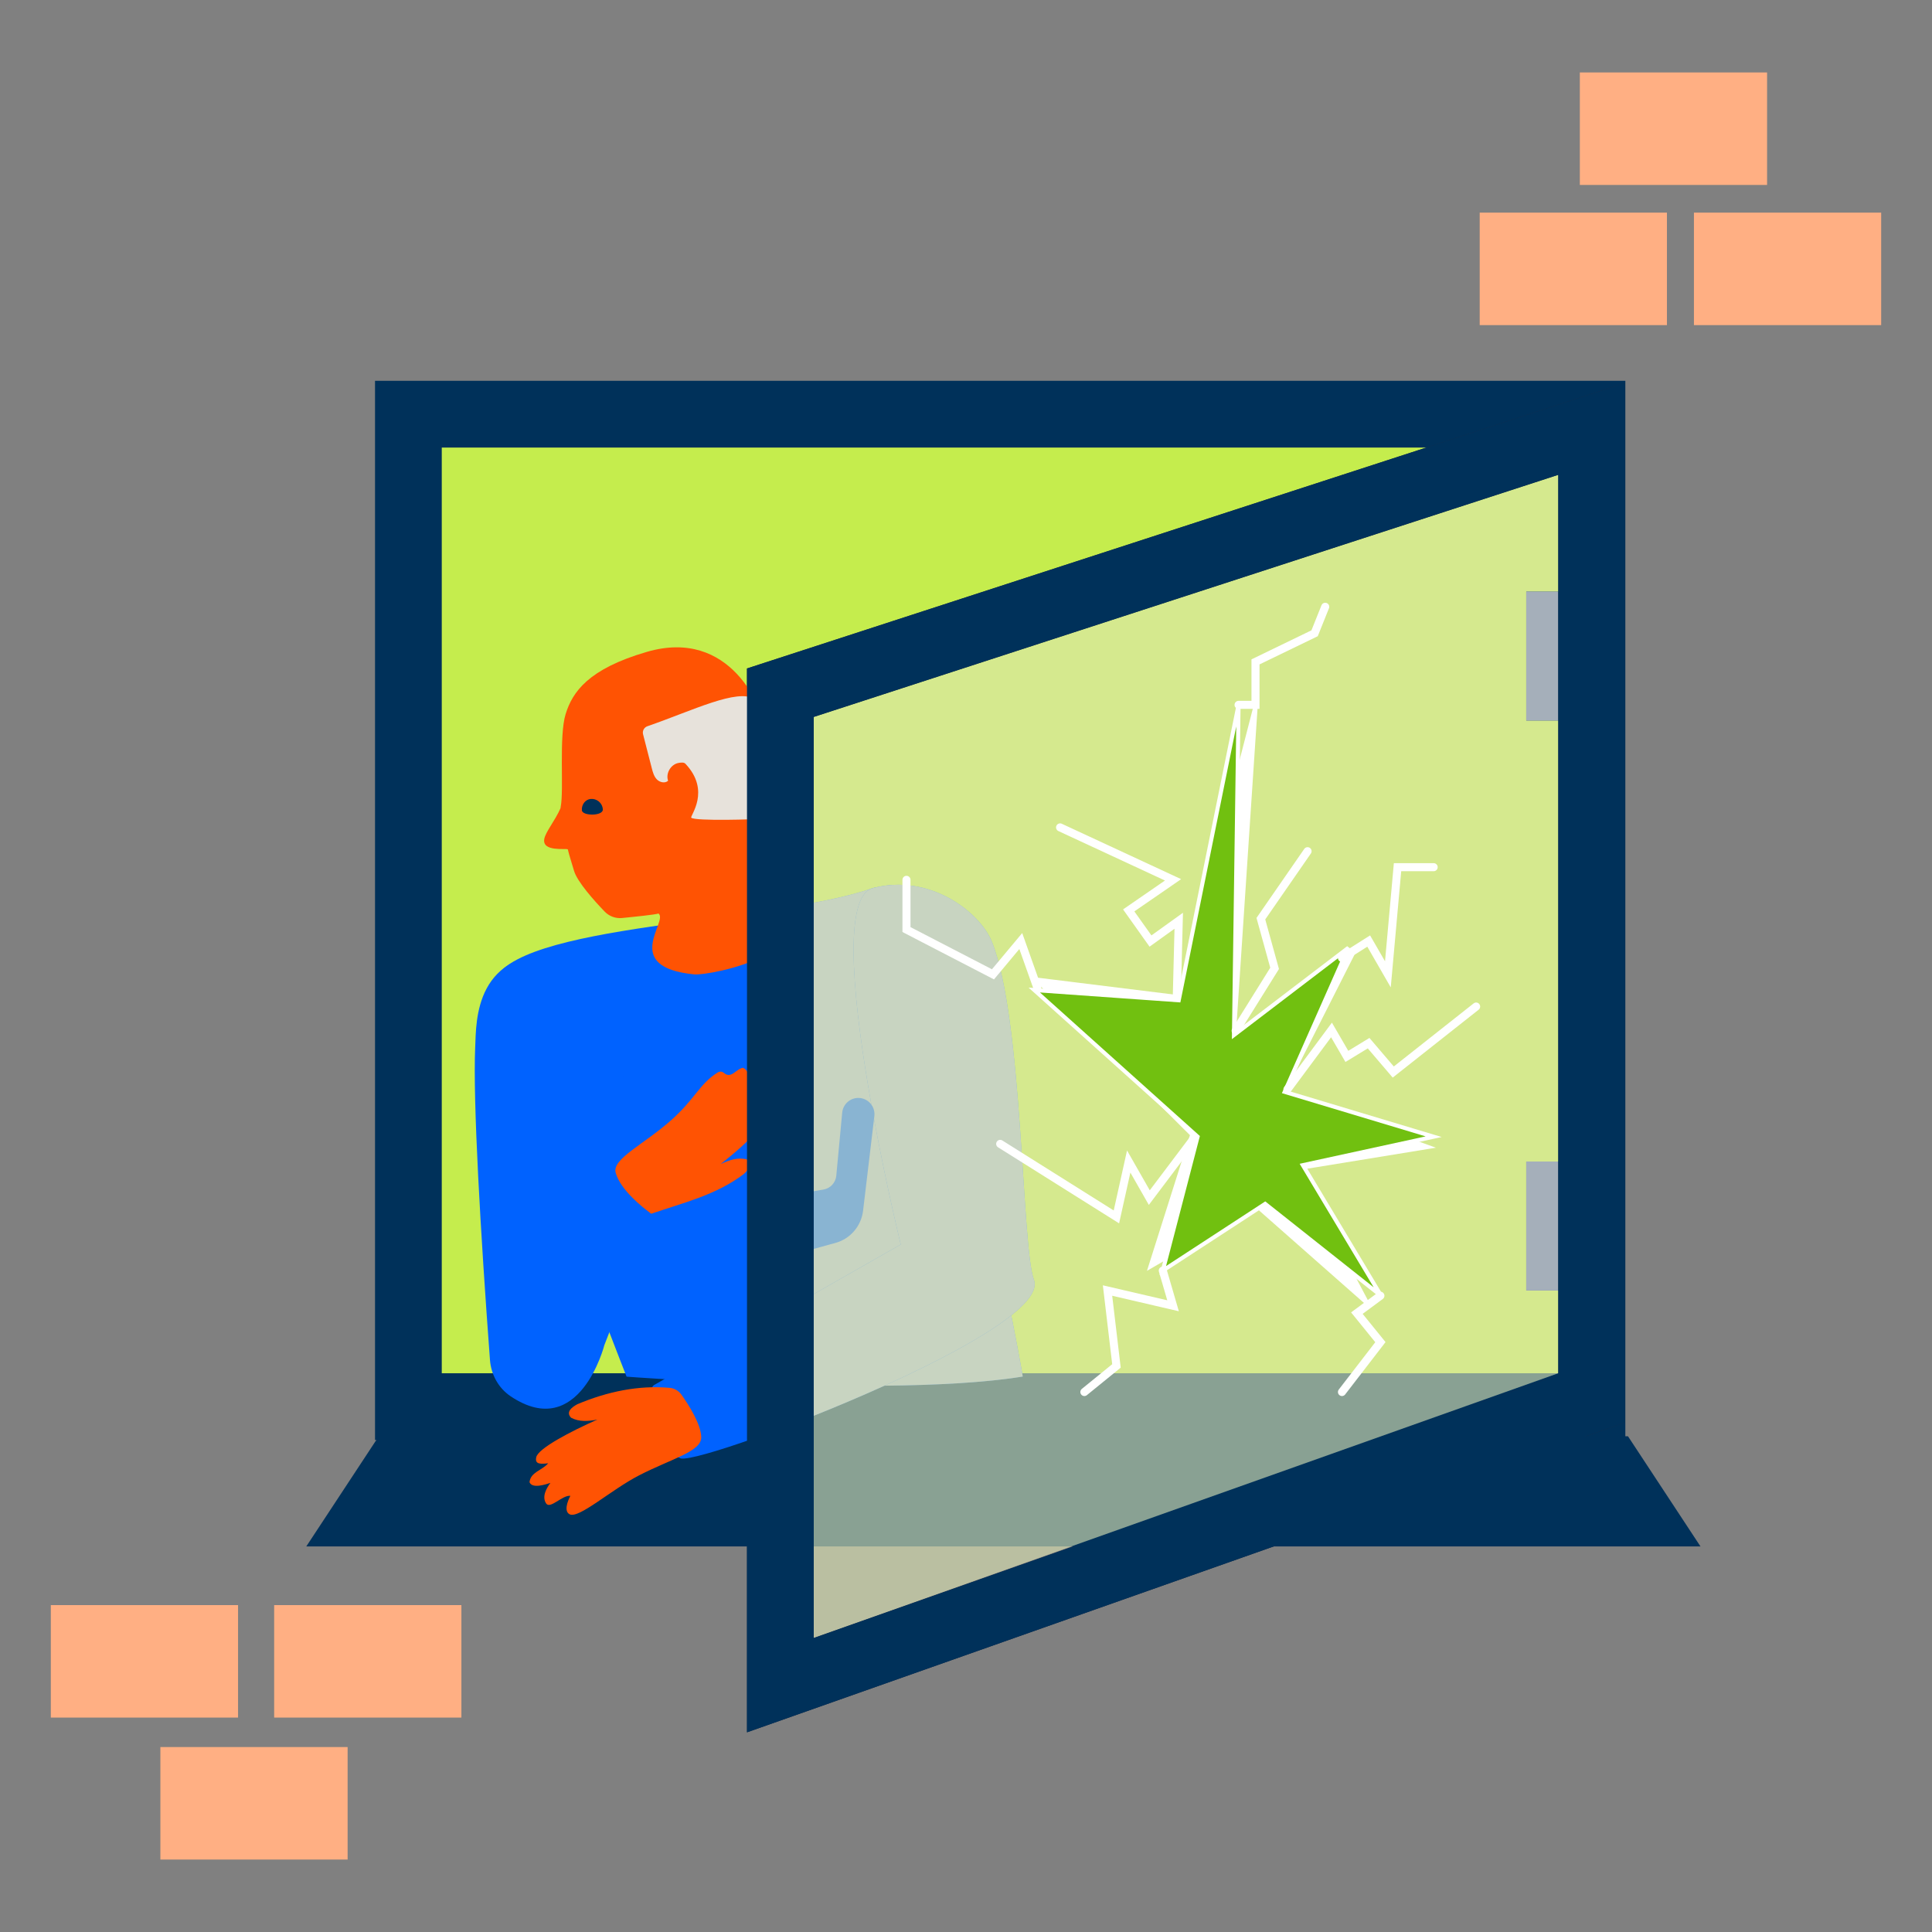<?xml version="1.0" encoding="UTF-8"?>
<svg width="480px" height="480px" viewBox="0 0 480 480" version="1.1" xmlns="http://www.w3.org/2000/svg" xmlns:xlink="http://www.w3.org/1999/xlink">
    <rect x="0" y="0" width="480" height="480" fill="#808080" stroke="none"/>
    <title>illu/ruimtes-huis/Glasschade</title>
    <g id="illu/ruimtes-huis/Glasschade" stroke="none" stroke-width="1" fill="none" fill-rule="evenodd">
        <rect id="Rectangle" fill-rule="nonzero" x="0" y="0" width="480" height="480"></rect>
        <g id="Group-2" transform="translate(12.627, 18)">
            <g id="DA_VENTILATIE_RGB_Glasschade" transform="translate(63.467, 76.611)">
                <polygon id="Fill-3" fill="#C5ED4D" points="25.37 254.861 319.426 254.861 319.426 8.293 25.37 8.293"></polygon>
                <path d="M33.662,246.569 L33.662,16.585 L311.135,16.585 L311.135,52.359 L303.094,52.359 L303.094,84.413 L311.135,84.413 L311.135,193.966 L303.094,193.966 L303.094,226.02 L311.135,226.02 L311.135,246.569 L33.662,246.569 L33.662,246.569 Z M17.079,263.154 L327.718,263.154 L327.718,0 L17.079,0 L17.079,263.154 Z" id="Fill-4" fill="#00315A"></path>
                <path d="M311.052,247.055 L126.077,312.34 L126.077,215.472 L133.024,213.557 C136.688,212.545 139.38,209.4 139.834,205.6 L142.614,182.261 C142.899,179.867 141.044,177.761 138.652,177.761 C136.593,177.761 134.872,179.338 134.678,181.404 L133.221,196.957 C133.059,198.689 131.761,200.095 130.057,200.385 L126.077,201.059 L126.077,83.513 L311.052,23.361 L311.052,247.055 M109.495,71.467 L109.495,335.78 L327.635,258.792 L327.635,0.529 L109.495,71.467" id="Fill-30" fill="#1A2944"></path>
                <polyline id="Fill-5" fill="#00315A" points="346.386 289.597 0 289.597 18.007 262.234 328.379 262.234 346.386 289.597"></polyline>
                <g id="Man" transform="translate(41.861, 66.216)">
                    <g id="Group">
                        <path d="M37.716,181.201 C37.716,181.201 2.335,91.231 4.484,83.638 C8.785,68.447 73.44,68.753 98.883,59.825 C112.757,54.958 135.593,176.883 136.139,181.173 C104.608,186.33 37.716,181.201 37.716,181.201" id="Fill-6" fill="#0062FF"></path>
                        <path d="M105.833,148.362 L44.548,183.285 C44.338,183.406 44.179,183.606 44.112,183.838 C41.526,192.606 43.504,199.867 50.881,201.331 C52.493,204.682 143.854,170.288 138.919,157.142 C135.829,148.913 136.239,92.471 128.48,73.168 C125.453,65.636 112.806,56.089 98.885,59.825 C85.016,63.546 105.833,148.362 105.833,148.362" id="Fill-7" fill="#0062FF"></path>
                        <path d="M3.775,177.04 C1.414,145.307 -0.472,112.548 0.105,99.372 C0.398,92.636 -0.153,75.005 22.766,75.795 C45.686,76.585 35.354,114.318 35.354,114.318 L45.907,104.643 C45.907,104.643 61.24,102.988 57.571,110.035 C53.902,117.083 32.199,173.358 32.199,173.358 C32.199,173.358 26.027,197.523 8.927,186.087 C5.896,184.06 4.046,180.676 3.775,177.04" id="Fill-8" fill="#0062FF"></path>
                        <path d="M17.264,47.643 C17.563,45.875 19.926,43.11 21.304,39.971 L21.352,39.582 C22.177,35.486 20.868,22.073 22.579,16.568 C24.279,11.095 28.197,5.358 42.772,1.123 C63.565,-4.92 71.696,15.114 72.304,21.016 C72.864,26.443 67.169,45.884 77.004,58.707 C90.166,75.869 58.116,81.611 54.536,81.257 C36.105,79.436 48.257,67.965 45.634,66.133 C45.069,66.389 39.822,66.934 36.6,67.251 C34.997,67.409 33.406,66.828 32.288,65.669 C29.783,63.068 25.466,58.295 24.654,55.501 C23.968,53.141 23.506,51.843 23.117,50.189 C22.587,49.883 16.723,50.859 17.264,47.643" id="Fill-9" fill="#FF5303"></path>
                        <path d="M26.613,40.494 C26.73,41.951 31.952,41.944 31.817,40.251 C31.682,38.558 30.236,37.548 28.829,37.668 C27.509,37.766 26.497,39.037 26.613,40.494" id="Fill-10" fill="#00315A"></path>
                        <path d="M69.521,12.852 C74.26,15.845 73.715,29.404 72.895,30.598 C71.171,40.088 73.733,42.226 71.381,42.572 C70.187,42.75 54.592,43.223 53.786,42.326 C53.409,41.907 58.734,35.712 52.347,28.937 C51.95,28.516 51.224,28.624 50.647,28.722 C48.721,29.045 47.382,31.31 48.031,33.153 C47.262,33.852 45.957,33.558 45.235,32.808 C44.514,32.059 44.229,31.004 43.971,29.998 C43.252,27.2 42.533,24.402 41.813,21.604 C41.596,20.755 42.069,19.887 42.898,19.601 C54.138,15.715 65.239,10.147 69.521,12.852" id="Fill-11" fill="#E7E2DB"></path>
                        <path d="M18.236,202.728 C16.506,202.904 14.832,203.074 15.281,201.192 C15.805,198.997 23.801,194.81 30.471,191.855 C28.176,192.304 25.937,192.472 23.925,191.404 C22.572,189.993 24.055,188.82 25.492,188.045 C32.965,184.902 40.662,183.3 48.419,183.977 C49.609,184.08 50.677,184.733 51.37,185.707 C53.114,188.152 56.203,192.984 56.268,196.225 C56.338,199.802 48.964,201.534 40.829,205.72 C33.812,209.332 25.84,216.578 23.564,215.391 C22.125,214.642 23.02,212.215 23.753,210.804 C21.76,210.58 18.718,214.201 17.73,212.699 C16.595,210.977 17.863,208.863 18.788,207.598 C17.47,208.016 14.292,209.082 13.599,207.42 C13.864,204.908 16.728,204.495 18.236,202.728 Z" id="Fill-12" fill="#FF5303"></path>
                        <path d="M73.581,109.13 C73.946,111.63 70.789,112.783 71.01,115.003 C74.403,116.762 68.357,122.66 61.088,128.389 C63.2,127.386 65.328,126.667 67.541,127.205 C69.202,128.236 68.055,129.741 66.854,130.848 C59.896,136.119 51.976,137.923 43.864,140.718 C43.61,140.58 43.502,140.495 43.408,140.388 C41.784,139.19 36.196,134.82 35.011,130.542 C34.058,127.093 41.932,123.567 48.778,117.496 C54.681,112.26 55.825,108.502 60.224,105.71 C60.845,105.291 61.431,105.322 61.985,105.804 C63.787,107.254 64.911,104.701 66.661,104.462 C68.494,105.409 68.077,107.671 69.38,109.047 C70.832,109.236 72.497,107.692 73.581,109.13" id="Fill-40" fill="#FF5303"></path>
                    </g>
                    <path d="M101.795,183.445 C114.53,177.676 126.491,171.387 133.295,165.973 C134.991,174.546 136.027,180.3 136.139,181.173 C136.118,181.177 136.101,181.181 136.081,181.182 C126.83,182.69 114.535,183.315 101.795,183.445 M82.634,161.582 L82.634,149.894 L89.623,147.967 C93.31,146.949 96.019,143.784 96.475,139.961 L99.189,117.181 C102.355,134.191 105.833,148.362 105.833,148.362 L82.634,161.582 M82.634,135.393 L82.634,63.765 C88.664,62.682 94.081,61.46 98.418,59.986 C91.206,63.059 94.35,90.216 98.54,113.625 C97.815,112.616 96.634,111.951 95.286,111.951 C93.214,111.951 91.482,113.538 91.288,115.616 L89.821,131.265 C89.658,133.008 88.353,134.423 86.638,134.714 L82.634,135.393 M98.883,59.825 C98.885,59.825 98.883,59.825 98.883,59.825 C99.02,59.777 99.159,59.742 99.298,59.718 C99.161,59.753 99.022,59.788 98.885,59.825" id="Fill-35" fill="#A3B6D3"></path>
                    <path d="M82.634,191.547 L82.634,161.582 L105.833,148.362 C105.833,148.362 102.355,134.191 99.189,117.181 L99.272,116.478 C99.398,115.42 99.109,114.417 98.54,113.625 C94.35,90.216 91.206,63.059 98.418,59.986 C98.568,59.922 98.724,59.868 98.885,59.825 C99.022,59.788 99.161,59.753 99.298,59.718 C101.306,59.215 103.284,58.989 105.208,58.989 C116.48,58.989 125.92,66.799 128.48,73.168 C136.239,92.471 135.829,148.913 138.919,157.142 C139.809,159.511 137.572,162.569 133.295,165.973 C126.491,171.387 114.53,177.676 101.795,183.445 C95.739,186.189 89.51,188.814 83.576,191.174 C83.262,191.299 82.945,191.425 82.634,191.547" id="Fill-36" fill="#A3B6D3"></path>
                </g>
                <path d="M126.077,312.34 C126.004,311.761 126.004,235.486 126.077,83.513 L311.052,23.361 L311.052,52.359 L303.094,52.359 L303.094,84.413 L311.052,84.413 L311.052,193.966 L303.094,193.966 L303.094,226.02 L311.052,226.02 L311.052,246.569 C187.722,290.418 126.064,312.342 126.077,312.34 Z" id="Fill-32" fill="#DEE6B6" opacity="0.616"></path>
                <path d="M303.094,226.02 L311.052,226.02 L311.052,193.966 L303.094,193.966 L303.094,226.02 Z M303.094,84.413 L311.052,84.413 L311.052,52.359 L303.094,52.359 L303.094,84.413 Z" id="Fill-33" fill="#A5AFBA"></path>
                <path d="M109.495,71.467 L327.635,0.529 L327.635,258.792 L109.495,335.78 L109.495,71.467 Z M126.077,312.34 L126.077,312.34 L311.052,247.055 L311.052,23.361 L126.077,83.513 L126.077,312.34" id="Fill-39" fill="#00315A"></path>
                <g id="Crack" transform="translate(149.118, 56.143)" stroke="#FFFFFF">
                    <polygon id="Path-16-Copy" fill="#FFFFFF" transform="translate(81.784, 97.767) rotate(-357) translate(-81.784, -97.767)" points="82.927 24.367 81.784 106.402 110.214 84.716 94.381 120.52 131.398 131.656 98.892 138.725 118.333 171.166 89.534 148.341 64.103 164.922 72.758 131.656 32.17 95.218 68.065 97.767"></polygon>
                    <polygon id="Path-16" fill="#71C010" points="82.505 24.367 81.362 106.402 109.793 84.716 93.959 120.52 130.977 131.656 98.47 138.725 117.911 171.166 89.112 148.341 63.681 164.922 72.336 131.656 31.748 95.218 67.643 97.767"></polygon>
                    <polyline id="Path-17" stroke-width="2" stroke-linecap="round" points="99.648 60.724 88.048 77.49 91.46 89.834 81.784 105.35"></polyline>
                    <polyline id="Path-18" stroke-width="2" stroke-linecap="round" points="94.644 119.898 105.596 105.135 109.412 111.707 114.815 108.418 120.936 115.591 141.53 99.32"></polyline>
                    <polyline id="Path-19" stroke-width="2" stroke-linecap="round" points="108.196 87.248 114.838 83.046 119.605 91.318 122.001 64.695 130.977 64.695"></polyline>
                    <polyline id="Path-20" stroke-width="2" stroke-linecap="round" points="117.745 171.166 111.901 175.491 117.745 182.698 108.196 195.089"></polyline>
                    <polyline id="Path-21" stroke-width="2" stroke-linecap="round" points="63.681 164.922 66.229 173.662 49.951 169.876 52.169 188.606 44.196 195.089"></polyline>
                    <polyline id="Path-22" stroke-width="2" stroke-linecap="round" points="71.402 132.098 60.328 146.79 55.213 137.823 52.156 151.582 23.28 133.439"></polyline>
                    <polyline id="Path-23" stroke-width="2" stroke-linecap="round" points="32.507 94.622 28.396 83.046 21.486 91.318 -5.17370735e-16 80.193 0 67.838"></polyline>
                    <polyline id="Path-24" stroke-width="2" stroke-linecap="round" points="67.159 96.99 67.643 78.006 60.625 83.046 55.213 75.433 66.229 67.838 38.161 54.81"></polyline>
                    <path d="M82.505,24.367 C82.505,24.367 83.908,24.367 86.712,24.367 L86.712,13.691 L101.397,6.581 L104.035,0" id="Path-25" stroke-width="2" stroke-linecap="round"></path>
                </g>
            </g>
            <g id="Group-3" transform="translate(0, 380.783)" fill="#FFAF83">
                <polygon id="Fill-14" points="0 27.947 46.519 27.947 46.519 0 0 0"></polygon>
                <polygon id="Fill-15" points="27.218 63.218 73.737 63.218 73.737 35.268 27.218 35.268"></polygon>
                <polygon id="Fill-16" points="55.487 27.947 102.006 27.947 102.006 0 55.487 0"></polygon>
            </g>
            <g id="Group-3-Copy" transform="translate(355, 0)" fill="#FFAF83">
                <polygon id="Fill-14" points="0 62.775 46.519 62.775 46.519 34.827 0 34.827"></polygon>
                <polygon id="Fill-15" points="24.879 27.949 71.398 27.949 71.398 0 24.879 0"></polygon>
                <polygon id="Fill-16" points="53.226 62.775 99.745 62.775 99.745 34.827 53.226 34.827"></polygon>
            </g>
        </g>
    </g>
</svg>